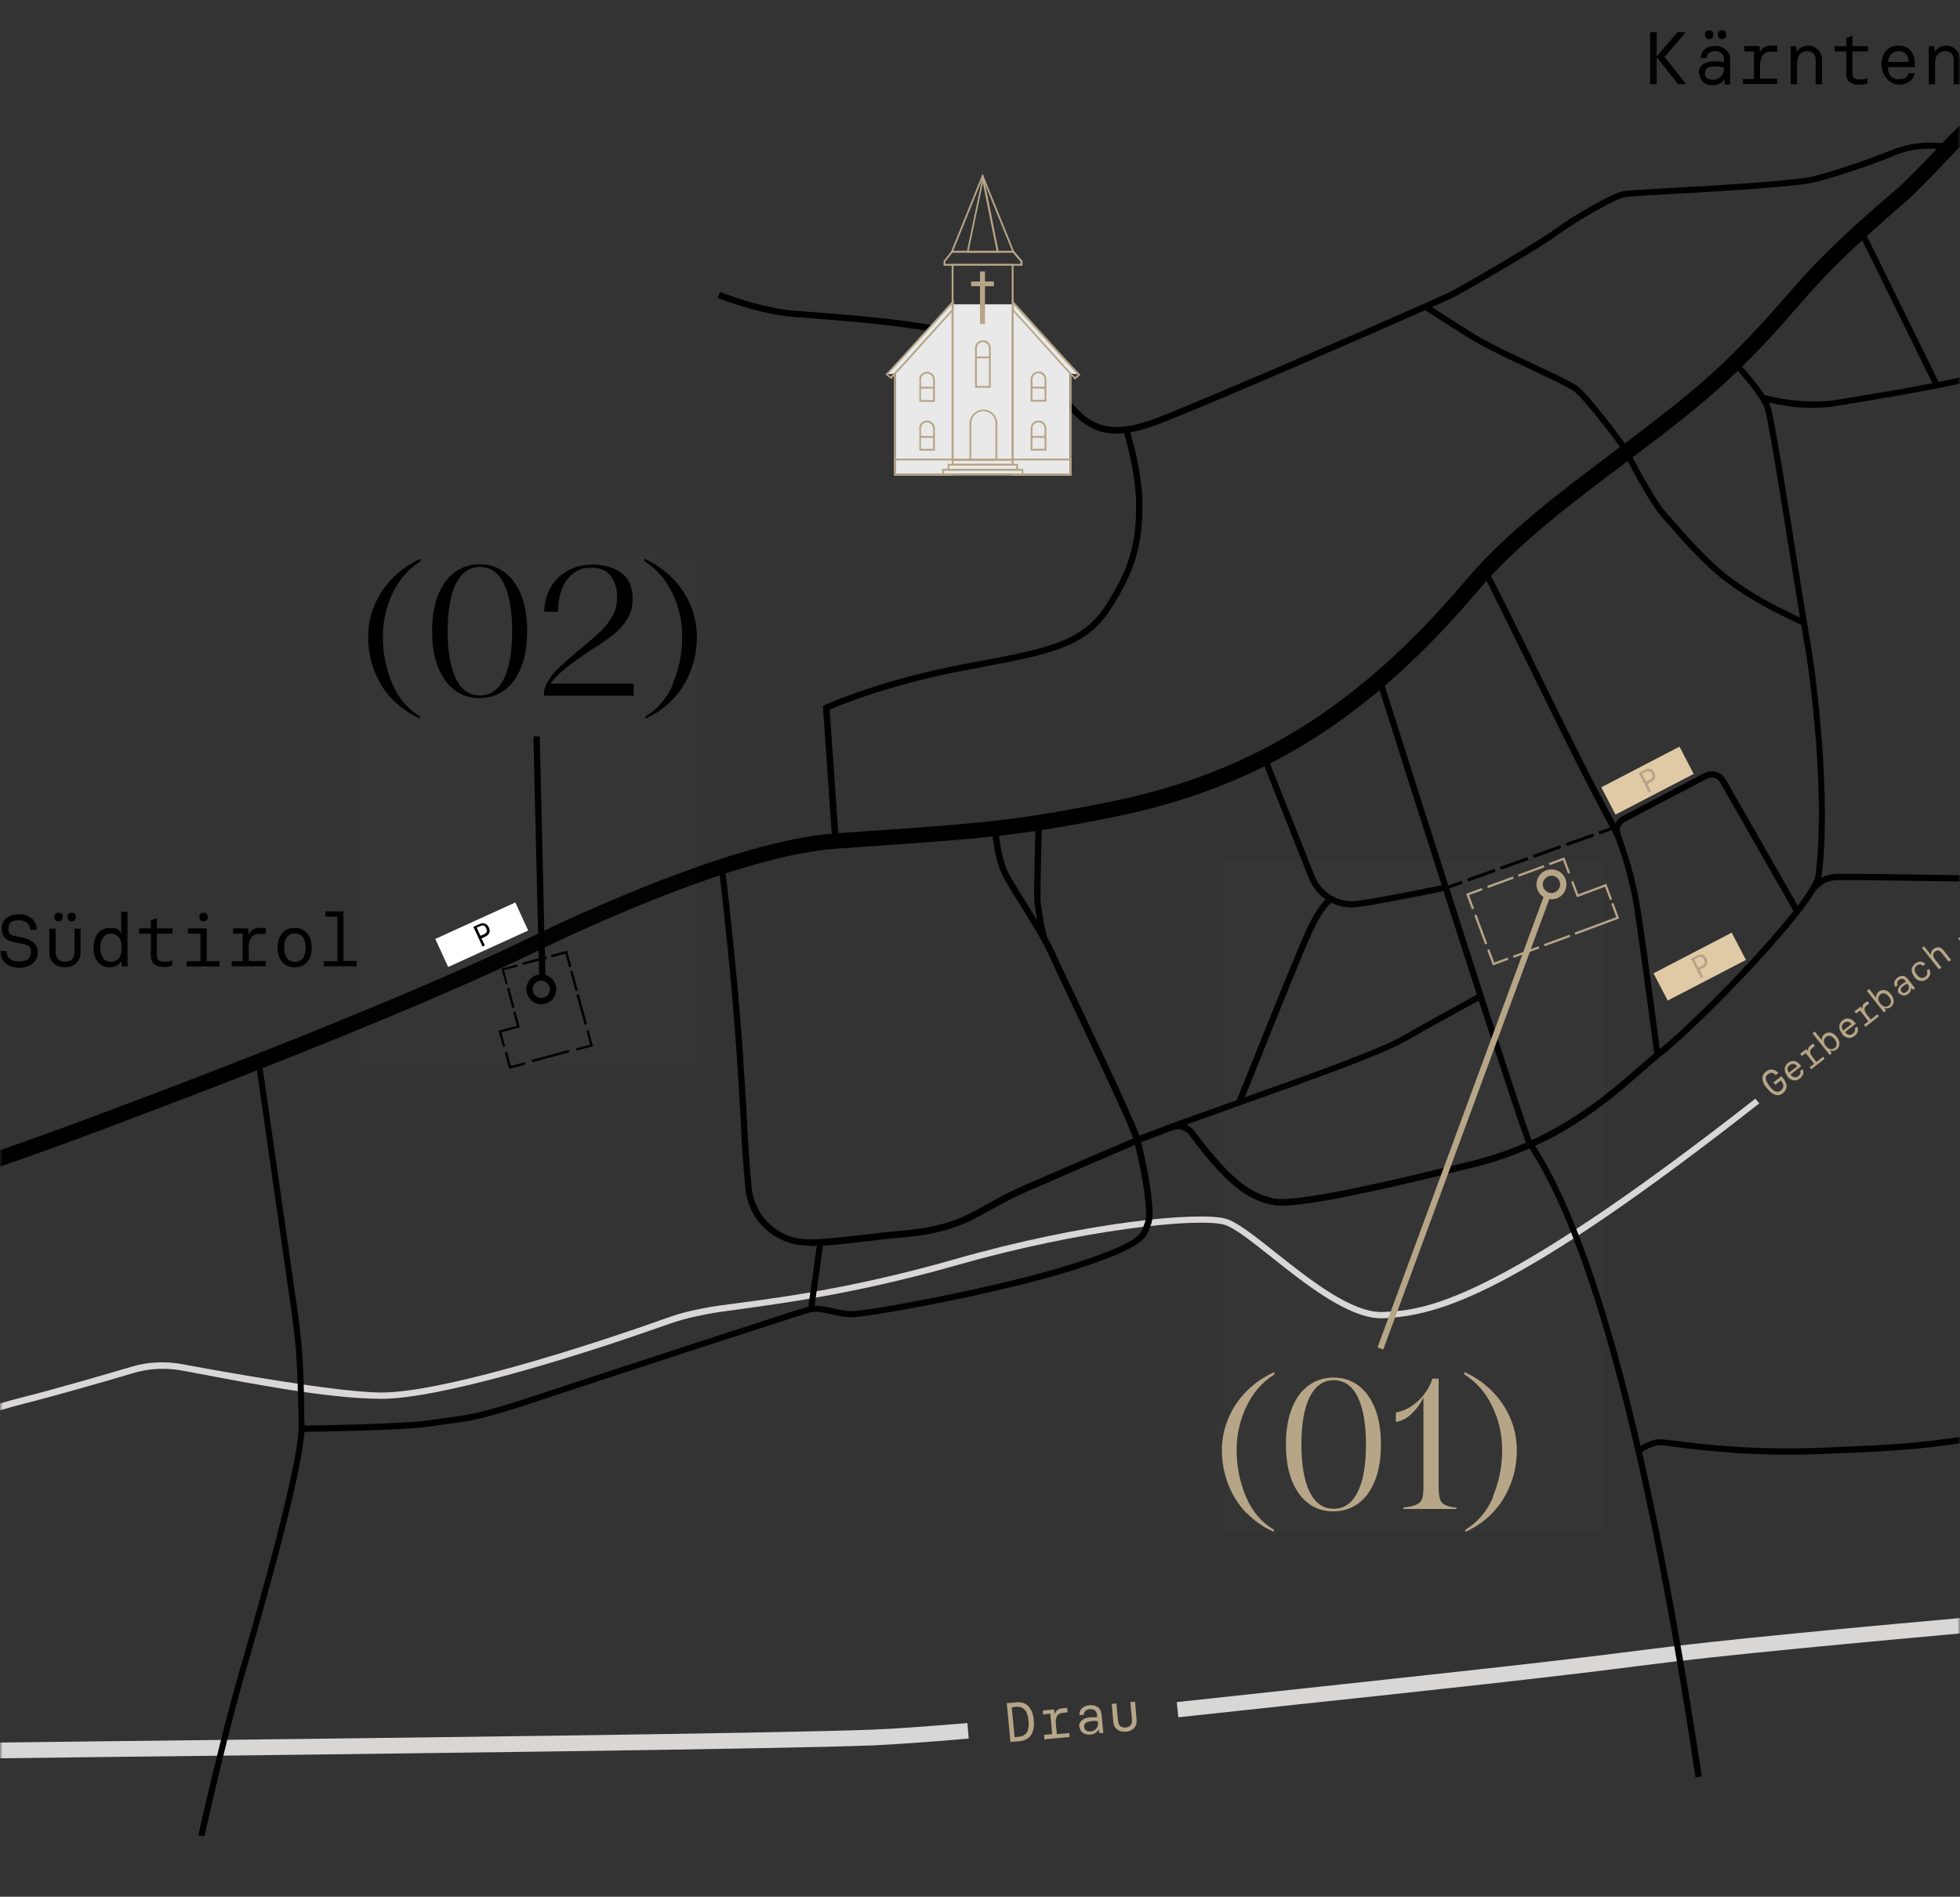 <?xml version="1.0" encoding="UTF-8"?>
<svg id="locationMap" class="location-map" xmlns="http://www.w3.org/2000/svg" width="747" height="723" version="1.1" xmlns:xlink="http://www.w3.org/1999/xlink" viewBox="0 0 747 723">
  <rect x="0" y="0" width="747" height="723" fill="#333333" stroke="none"/>
  <defs>
    <mask id="mask" x="-236.5" y="-81.2" width="1193.2" height="803.6" maskUnits="userSpaceOnUse">
      <g id="mask-2" data-name="mask">
        <g id="mask0_379_3432" data-name="mask0 379 3432">
          <path d="M747,0H0v722.4h747V0Z" fill="#fff" stroke-width="0"/>
        </g>
      </g>
    </mask>
  </defs>
  <g mask="url(#mask)">
    <g>
      <path d="M-235.3,604.3l-.5-2.3c14.8-3.4,28.4-6.8,44.1-10.9,6.4-1.7,13.3-3.4,20.9-5.3,34.1-8.6,88.1-25.3,127.5-37.6,24.5-7.6,43.8-13.6,51.2-15.4,13.1-3.3,32-8.8,42.1-11.8,6.3-1.9,13-2.2,19.5-1,17.6,3.3,60.1,10.8,75.8,10.8,22.4,0,73.1-16.3,88.1-21.3s12.6-4.3,16.4-5.6c8.1-2.9,10.8-3.8,19.3-5.4,2.9-.6,7-1.1,12.2-1.8,9.3-1.2,21.9-2.9,37.5-5.9,15-2.9,30-6.5,44.7-10.7,50.2-14.4,93.1-18.3,103.5-15.6,4.2,1.1,10.8,6.3,19,12.8,13.1,10.4,29.3,23.3,41.1,22.8,15.2-.7,40.6-2,141.9-81.3l1.5,1.8c-94,73.7-122.3,80.8-143.2,81.9-12.5.6-29.3-12.6-42.7-23.3-7.7-6.1-14.4-11.4-18.1-12.4-10.4-2.7-54.4,1.9-102.3,15.6-14.8,4.2-29.9,7.8-44.9,10.7-15.7,3-28.4,4.7-37.7,6-5.1.7-9.2,1.2-12,1.8-8.3,1.6-10.8,2.4-19,5.3-3.8,1.3-8.9,3.1-16.4,5.6-15.1,5-66.1,21.4-88.8,21.4s-58.5-7.6-76.2-10.8c-6.1-1.1-12.4-.8-18.4,1-10.1,3-29.1,8.5-42.2,11.8-7.3,1.8-26.6,7.8-51.1,15.4-39.4,12.2-93.5,29-127.6,37.6-7.6,1.9-14.5,3.7-20.9,5.3-15.7,4-29.3,7.5-44.1,10.9h-.2Z" fill="#d9d6d6" stroke-width="0"/>
      <path d="M449.1,654.7l-.6-5.9c14.7-1.6,30-3.2,45.5-4.9,48.1-5.2,97.9-10.5,130.1-14.7,32.3-4.2,83.2-8.9,137-13.7,78.1-7.1,158.9-14.4,182.6-20.8l1.5,5.7c-24.2,6.5-105.2,13.8-183.6,20.9-53.8,4.9-104.6,9.5-136.8,13.7-32.3,4.2-82.1,9.6-130.3,14.7-15.5,1.7-30.8,3.3-45.5,4.9h.1Z" fill="#d9d6d6" stroke-width="0"/>
      <path d="M-234.6,710.8l-1.9-5.6c102-34.9,159.3-40,197.8-40.5,15.4-.2,41.5-.5,72.9-.9,105-1.2,263.7-3.1,298.3-4.5,8.2-.3,20.3-1.2,36.2-2.5l.5,5.9c-15.9,1.4-28.2,2.2-36.4,2.6-34.6,1.4-193.4,3.3-298.5,4.5-31.4.4-57.5.7-72.9.9-72.5,1-142.8,22-196,40.2h0Z" fill="#d9d6d6" stroke-width="0"/>
      <path d="M-234.8,524.1l-1.4-5.7c25.9-6.4,55.8-17,110.1-36,47-16.5,76.4-26.7,97.8-34.1,41.2-14.3,49.8-17.3,91.2-33,58.8-22.4,109.4-43.5,138.8-57.8,17.8-8.7,78.6-37.1,116.4-39.8l8.4-.6c46.5-3.2,60.6-4.2,95.7-11.3,54.7-10.9,95.6-36.3,136.7-84.9,15-17.8,36-33.6,56.4-48.9,15.1-11.4,29.4-22.1,41.3-33.5,11-10.6,17-17.5,22.9-24.2,7-8,13.5-15.6,27.7-28.5,4.9-4.5,10.4-9.3,16.8-14.7,6.5-6.3,10.5-10.5,14-14.2,2.9-3.1,5.4-5.8,8.7-8.8l17.5-21.8c3.4-4,16.2-13,29.6-22.2,1.5-1,2.8-1.9,3.6-2.5,31.5-22,104.2-62.6,145.8-82.8l2.6,5.3c-41.4,20.2-113.8,60.5-145.1,82.3-.8.6-2.1,1.4-3.6,2.5-7.5,5.1-25.1,17.2-28.4,21.1l-17.9,22.2c-3.2,3-5.7,5.7-8.6,8.7-3.6,3.8-7.6,8.1-14.2,14.5h0c-6.3,5.5-11.8,10.3-16.7,14.7-13.9,12.7-20.4,20.1-27.2,28-5.9,6.8-12,13.8-23.2,24.6-12.2,11.7-27.2,23-41.8,34-20.1,15.1-40.8,30.7-55.4,48-42,49.7-83.9,75.7-140.1,86.9-35.5,7.1-49.7,8.1-96.5,11.3l-8.4.6c-36.8,2.6-96.8,30.7-114.3,39.2-29.6,14.4-80.4,35.6-139.3,58-41.4,15.8-50,18.8-91.3,33.1-21.4,7.4-50.8,17.6-97.8,34.1-54.5,19.1-84.5,29.7-110.7,36.2h0Z" fill="#000" stroke-width="0"/>
      <path d="M77.9,700l-2.3-.5c0-.4,8.7-38.5,15.1-60.6l.3-1.1c6.4-22,23.3-80.5,22.8-94.7,0-3.1,0-6-.2-8.8-.2-10.4-.4-19.4-2.4-33.6l-13.8-96.2,2.3-.3,13.8,96.2c2,14.3,2.2,23.3,2.4,33.9,0,2.8,0,5.7.2,8.8.4,14.5-15.9,71.2-22.9,95.4l-.3,1.1c-6.4,22-15,60.1-15,60.5h0Z" fill="#000" stroke-width="0"/>
      <path d="M515.2,345.9c-7,0-13.4-4.1-16.2-10.7l-18.3-46.1,2.2-.9,18.3,46.1c2.7,6.3,9.3,10,16.1,9.1,8.7-1.2,21.4-3.8,29.8-5.5l3.4-.7.5,2.3-3.4.7c-8.4,1.7-21.2,4.3-29.9,5.5-.8.1-1.6.2-2.4.2h0Z" fill="#000" stroke-width="0"/>
      <path d="M646.2,677.5c-18.8-124.6-40.4-205.8-64.3-241.3-2.3-3.4-51.3-157.9-56.9-175.5l2.3-.7c15,47.4,54.5,171.2,56.6,174.9,24,35.8,45.8,117.3,64.7,242.2l-2.3.4h0Z" fill="#000" stroke-width="0"/>
      <path d="M308.6,474.8h-1c-12.2-.2-22.3-9.5-23.5-21.7-.9-9.1-1.4-17.7-1.9-27.6-1.1-19.4-2.5-46-8.3-95.6l2.3-.3c5.8,49.7,7.3,76.3,8.4,95.7.5,9.9,1,18.4,1.9,27.5,1.1,11,10.2,19.4,21.2,19.6,5.9.1,14.1-.9,22-1.8,4.4-.5,9-1.1,13.1-1.4,17.7-1.5,24.3-5.1,33.4-10.2,3.9-2.2,8.4-4.7,14.4-7.3,7.5-3.3,43.5-18.7,43.9-18.9l11.7-4.4c3.2-1.2,6.9-.1,8.9,2.6,15.7,21.1,23.1,24.1,30.4,25.8,8.3,1.8,44.5-6.6,75.2-14.2,31.2-7.7,49.9-23.9,63.5-35.7,2.9-2.5,5.7-5,8.3-7,7.4-5.9,22.1-20.1,34.8-33.9,14.9-16.1,24.1-28.1,24.6-32.2,3.9-29.3-1.8-75.9-4.4-89.5-.7-3.9-2.4-14.6-4.4-27-3.9-24.4-9.2-57.8-10.6-61.7-2-5.7-12.5-16.8-12.6-16.9l1.7-1.6c.4.5,10.9,11.5,13.1,17.7,1.5,4.1,6.6,36.3,10.7,62.2,2,12.4,3.7,23.1,4.4,27,2.5,13.7,8.3,60.7,4.4,90.3-1.4,10.6-45.9,56.2-60.3,67.6-2.6,2-5.3,4.4-8.2,7-13.8,12-32.7,28.4-64.5,36.2-46.5,11.5-69.3,15.7-76.2,14.2-7.8-1.7-15.6-4.9-31.8-26.7-1.4-1.9-4-2.7-6.2-1.8l-11.6,4.4c-.3.1-36.3,15.6-43.8,18.9-5.9,2.6-10.3,5-14.2,7.2-9,5-16.2,9-34.4,10.5-4.1.3-8.6.9-13,1.4-7.6.9-15.4,1.8-21.4,1.8h0v-.2Z" fill="#000" stroke-width="0"/>
      <path d="M747.7,359.6l-1.4-1.9c72.9-56.3,151.5-110.3,152.3-110.8l1.3,1.9c-.8.5-79.3,54.4-152.2,110.7h0Z" fill="#d9d6d6" stroke-width="0"/>
      <path d="M115.5,545.8v-2.4c.4,0,38.7-.4,49.5-2.2,2.5-.4,4.5-.7,6.4-.9,6.5-.9,12.2-1.6,31.2-7.9,25.3-8.4,101.6-33.3,105.6-34.4,2.7-.7,5.9,0,9.3.7,2.3.5,4.7,1,6.9,1.1,5.3.2,56.1-9,84.3-18,25-8,26.1-11.2,27.2-14.6.2-.5.3-.9.5-1.4,1.6-3.8-1.9-22.5-4.3-31.2-1.4-5-15.2-34.1-24.3-53.3-3.9-8.3-7-14.8-8-17.2-2.2-4.9-7-12.8-11.3-19.6-2.6-4.2-4.8-7.7-6.1-10.2-3.6-6.7-4.4-18.2-4.4-18.7l2.4-.2c0,.1.8,11.5,4.1,17.7,1.3,2.4,3.6,6.1,6.1,10.1,4.3,7,9.2,14.8,11.5,19.9,1,2.4,4.1,8.9,8,17.1,9.7,20.5,23,48.5,24.4,53.7,1.5,5.2,6.4,27.4,4.2,32.7-.2.4-.3.9-.5,1.3-1.4,4.2-2.7,7.8-28.7,16.1-29.1,9.3-79.6,18.3-85.1,18.1-2.4,0-4.9-.6-7.3-1.1-3.1-.7-6.1-1.3-8.2-.8-4,1.1-80.2,25.9-105.5,34.4-19.2,6.4-25,7.2-31.6,8-1.9.3-3.9.5-6.3.9-11,1.9-48.3,2.2-49.9,2.3h0Z" fill="#000" stroke-width="0"/>
      <path d="M311.5,473.3l-3.5,25.4,2.3.3,3.5-25.4-2.3-.3Z" fill="#000" stroke-width="0"/>
      <path d="M446.9,430.6l-.8-2.2s17.2-6.2,31.8-11.4l3.4-1.2c15.5-5.5,44.4-15.8,52.9-20.7,9.2-5.3,29.4-16.4,29.6-16.5l1.1,2.1c-.2.1-20.4,11.1-29.6,16.4-8.7,5-37.7,15.3-53.3,20.9l-3.4,1.2c-14.6,5.2-31.8,11.4-31.8,11.4h0Z" fill="#000" stroke-width="0"/>
      <path d="M397.3,359.2c-1.2-2.4-2.8-12.9-3.1-15.2-.3-2.6.5-30.4.5-31.5h2.4c-.2,8-.7,29.2-.5,31.3.3,3,1.9,12.6,2.8,14.3l-2.1,1.1h0Z" fill="#000" stroke-width="0"/>
      <path d="M686.6,238.3c-1.7-.9-3.4-1.7-5.1-2.5-7.3-3.6-14.1-6.9-24.1-14.3-7.6-5.7-16.8-16.1-22.3-22.4-.9-1-1.7-2-2.3-2.7-4.4-4.9-13.5-22.6-13.9-23.4l2.1-1.1c0,.2,9.4,18.2,13.5,22.9.6.7,1.4,1.6,2.4,2.7,5,5.8,14.5,16.5,21.9,22.1,9.8,7.3,16.5,10.6,23.7,14.1,1.7.8,3.3,1.6,5.1,2.5l-1.1,2.1h0Z" fill="#000" stroke-width="0"/>
      <path d="M473.6,420.1l-2.2-.9c.2-.5,19.9-49.8,25.5-62.6,5.7-13,9.6-14.8,10-15l.8,2.2-.4-1.1.5,1.1s-3.5,1.8-8.7,13.8c-5.6,12.8-25.2,62-25.4,62.5h0Z" fill="#000" stroke-width="0"/>
      <path d="M630.4,401.3c0-.4-4.9-37.4-7.5-54.7-1.8-12-5.5-22.6-7.5-27.9-1.1-2.9.2-6.1,2.9-7.6l31.2-16.4c2.9-1.5,6.5-.5,8.2,2.4l28.2,49.4-2.1,1.2-28.2-49.4c-1-1.8-3.2-2.4-5-1.5l-31.2,16.4c-1.7.9-2.5,2.9-1.8,4.7,2,5.4,5.7,16.2,7.6,28.4,2.7,17.3,7.5,54.4,7.5,54.8l-2.3.3h0Z" fill="#000" stroke-width="0"/>
      <path d="M615.5,318.9c-11.6-21.4-22.1-43-32.3-63.8-6.4-13.1-12.5-25.5-18.5-37.4l2.1-1.1c6.1,11.9,12.2,24.3,18.6,37.4,10.2,20.8,20.7,42.4,32.3,63.7l-2.1,1.1h0Z" fill="#000" stroke-width="0"/>
      <path d="M317.2,320.6l-3.6-51.6.7-.3c.2,0,18.6-8.6,48.8-14.7,4.2-.9,8.2-1.6,12-2.3,23.1-4.4,37.1-7.1,45.8-20.2,10.2-15.4,12.1-25.6,12.1-38.9s-4.9-28.3-4.9-28.5l2.2-.7c.2.6,5.1,15.7,5.1,29.2s-2,24.3-12.5,40.2c-9.2,14-23.6,16.7-47.3,21.2-3.7.7-7.7,1.5-11.9,2.3-26.5,5.4-43.8,12.6-47.5,14.2l3.5,50-2.4.2h-.1Z" fill="#000" stroke-width="0"/>
      <path d="M425.5,165.3c-6,0-9.9-2.1-13.3-4.6-3-2.3-10-10.2-16.2-17.2-3.4-3.8-6.3-7.2-7.8-8.7-2.9-2.9-8.5-3.9-18.5-5.7-3.3-.6-7-1.2-11.3-2.1-15.4-3-35.2-4.6-49.6-5.7-2-.2-3.9-.3-5.7-.4-14.3-1.2-29-7.1-29.6-7.4l.9-2.2c.1,0,15,6.1,28.9,7.2,1.8,0,3.7.3,5.7.4,14.5,1.1,34.3,2.7,49.9,5.7,4.2.8,8,1.5,11.2,2.1,10.5,1.8,16.3,2.9,19.8,6.3,1.6,1.6,4.5,4.9,7.9,8.8,5.8,6.6,13,14.7,15.8,16.9,4.9,3.6,11.3,6.3,25.1,1.4,15.9-5.7,109.4-46.4,114.5-49.1,6.2-3.3,32.3-18.5,39.5-23.7,7.1-5.3,21.7-13.6,25.9-14.4,1.5-.3,7.9-.7,19.2-1.3,16.3-.9,38.6-2.2,50.1-3.8,6.9-.9,25.4-7.5,31.5-10,6.9-2.8,12.9-4.2,23.4-3l-.3,2.3c-10.1-1.1-15.6,0-22.2,2.9-6.1,2.5-25,9.2-32.1,10.1-11.6,1.6-34,2.9-50.3,3.8-9.4.5-17.5,1-18.8,1.3-3.6.7-17.5,8.6-24.9,14-7.6,5.6-34.5,21.1-39.8,23.9-5.2,2.8-98.9,43.6-114.8,49.3-5.7,2-10.3,2.9-14,2.9h-.1Z" fill="#000" stroke-width="0"/>
      <path d="M618.3,171.6c0-.2-14.1-19.2-18.5-22.5-2.1-1.5-8.6-4.6-15.4-7.8-8.3-3.9-17.8-8.3-23.8-12-11-6.8-17.9-11.4-18-11.4l1.3-2s6.9,4.5,17.9,11.4c5.9,3.7,15.3,8,23.6,11.9,7.3,3.4,13.6,6.4,15.8,8,4.7,3.5,18.4,22.2,19,23l-1.9,1.4h0Z" fill="#000" stroke-width="0"/>
      <path d="M642.6,31.8v.3h-3l-8.2-10.3v10.3h-2.5V12.3h2.5v9.2l7.9-9.2h2.9v.3l-7.8,9.1,8.1,10.2h0Z" fill="#000" stroke-width="0"/>
      <path d="M647.4,27.9c0-2.4,1.7-4.5,6-4.5s2.7.3,3.6.5v-1.4c0-1.6-1-3-3.3-3s-3.2,1.2-3.2,2.6h-2.3c0-2.8,2.3-4.6,5.5-4.6s5.7,2.2,5.7,5v9.7h-2l-.2-2h0c-.9,1.5-2.5,2.3-4.5,2.3-3.1,0-5-2-5-4.5h-.2ZM649.8,13.2c0-1,.5-1.6,1.6-1.6s1.6.6,1.6,1.6-.6,1.7-1.6,1.7-1.6-.6-1.6-1.7ZM657,26.5v-.7c-1.2-.4-2.3-.5-3.6-.5-2.3,0-3.6.9-3.6,2.6s1,2.5,3.1,2.5,4.1-1.8,4.1-3.9h0ZM654.7,13.2c0-1,.5-1.6,1.6-1.6s1.6.6,1.6,1.6-.6,1.7-1.6,1.7-1.6-.6-1.6-1.7Z" fill="#000" stroke-width="0"/>
      <path d="M664.3,30.1h4.2v-10.5h-3.7v-2h5.8l.2,2.4h0c.6-1.6,2-2.6,3.8-2.6h2.7v2.3h-2.5c-2.7,0-4,1.9-4,5.3v5h6.5v2h-13v-2h0Z" fill="#000" stroke-width="0"/>
      <path d="M682.5,17.6h2.1l.2,2.3h0c.8-1.5,2.2-2.5,4.5-2.5s5.1,2,5.1,5.3v9.4h-2.4v-9c0-2.3-1-3.6-3.3-3.6s-3.8,1.7-3.8,4.6v8h-2.4v-14.5h0Z" fill="#000" stroke-width="0"/>
      <path d="M703.7,28.1v-8.5h-4.5v-2h4.5v-3.1l2-.8h.3v3.9h5.9v2h-5.9v8.5c0,1.4.8,2.2,2.9,2.2s1.8-.2,2.6-.5h.2v2c-.9.3-2,.5-3.2.5-3.4,0-4.9-1.8-4.9-4.2h.1Z" fill="#000" stroke-width="0"/>
      <path d="M717,24.9c0-4.2,2.1-7.5,6.5-7.5s6.3,3,6.3,7v1.2h-10.3c0,2.7,1.4,4.6,4.1,4.6s3.3-.8,3.7-2.3h2.4c-.4,2.7-3,4.4-6,4.4s-6.6-3.2-6.6-7.5h-.1ZM727.4,23.6c0-2.3-1.2-4.1-3.8-4.1s-3.9,1.8-4,4.1h7.8Z" fill="#000" stroke-width="0"/>
      <path d="M735.1,17.6h2.1l.2,2.3h0c.8-1.5,2.2-2.5,4.5-2.5s5.1,2,5.1,5.3v9.4h-2.4v-9c0-2.3-1-3.6-3.3-3.6s-3.8,1.7-3.8,4.6v8h-2.4v-14.5h0Z" fill="#000" stroke-width="0"/>
      <path d="M0,362.5h2.5c0,2.5,1.7,4,4.7,4s4.6-1.1,4.6-3.5-1.1-2.8-3.3-3.2l-2.9-.6c-3.4-.7-5-2.3-5-5.3s2.3-5.4,6.6-5.4,6.7,2.4,6.8,5.9h-2.5c-.1-2.1-1.4-3.6-4.3-3.6s-4,1.1-4,3.2,1,2.5,3.1,2.9l2.7.6c3.7.8,5.4,2.7,5.4,5.7s-2.7,5.7-7.1,5.7-7.2-2.7-7.3-6.5h0Z" fill="#000" stroke-width="0"/>
      <path d="M30.7,354v9.2c0,3.3-2.5,5.5-6,5.5s-5.9-2.2-5.9-5.5v-9.2h2.4v8.8c0,2.3,1.1,3.8,3.6,3.8s3.6-1.5,3.6-3.8v-8.8h2.4-.1ZM20.7,349.5c0-1,.5-1.6,1.6-1.6s1.6.6,1.6,1.6-.6,1.7-1.6,1.7-1.6-.6-1.6-1.7ZM25.7,349.5c0-1,.5-1.6,1.6-1.6s1.6.6,1.6,1.6-.6,1.7-1.6,1.7-1.6-.6-1.6-1.7Z" fill="#000" stroke-width="0"/>
      <path d="M35.7,361.2c0-4.3,2.1-7.5,6.1-7.5s3.6,1,4.4,2.3h0v-8.5h2.4v20.9h-2.1l-.3-2h0c-.8,1.3-2.2,2.3-4.4,2.3-3.8,0-6.2-2.8-6.1-7.5h0ZM46.4,361.2c0-2.9-1.3-5.3-4.1-5.3s-4.1,2.5-4.1,5.3,1.1,5.4,4.1,5.4,4.1-2.5,4.1-5.4Z" fill="#000" stroke-width="0"/>
      <path d="M57.5,364.4v-8.5h-4.5v-2h4.5v-3.1l2-.8h.3v3.9h5.9v2h-5.9v8.5c0,1.4.8,2.2,3,2.2s1.8-.2,2.6-.5h.2v2c-.9.3-2,.5-3.2.5-3.4,0-4.9-1.8-4.9-4.2h0Z" fill="#000" stroke-width="0"/>
      <path d="M71.1,366.4h5.3v-10.5h-4.8v-2h7.2v12.5h4.8v2h-12.5v-2ZM76,349.5c0-1,.5-1.6,1.6-1.6s1.6.6,1.6,1.6-.6,1.7-1.6,1.7-1.6-.6-1.6-1.7Z" fill="#000" stroke-width="0"/>
      <path d="M88.3,366.4h4.2v-10.5h-3.7v-2h5.8l.2,2.4h0c.6-1.6,2-2.6,3.8-2.6h2.7v2.3h-2.5c-2.7,0-4,1.9-4,5.3v5h6.5v2h-13v-2h0Z" fill="#000" stroke-width="0"/>
      <path d="M105.8,361.2c0-4.2,2.1-7.5,6.5-7.5s6.5,3.3,6.5,7.5-2,7.5-6.5,7.5-6.5-3.3-6.5-7.5ZM116.5,361.2c0-3.1-1.2-5.4-4.1-5.4s-4.1,2.3-4.1,5.4,1.2,5.4,4.1,5.4,4.1-2.2,4.1-5.4Z" fill="#000" stroke-width="0"/>
      <path d="M123.6,366.4h5v-17h-4.6v-2h6.9v18.9h5v2h-12.5v-2h.2Z" fill="#000" stroke-width="0"/>
      <g id="_02baeckerei" data-name=" 02baeckerei" data-index="2" class="location">
        <rect x="137" y="211" width="129" height="197" stroke-width="0" fill="#ffffff" fill-opacity="0.01" />
        <path d="M149.6,266.7c-3-3.1-5.3-6.8-6.9-10.9-1.6-4.1-2.4-8.5-2.4-13s.9-8.6,2.6-12.5c1.7-3.9,4.1-7.4,7.1-10.3,3-3,6.5-5.3,10.3-7v.9c-4.6,2.9-8.1,6.9-10.6,12.1-2.5,5.2-3.8,10.8-3.8,16.8s1.2,12.2,3.6,17.8c2.4,5.6,5.9,9.7,10.6,12.5v.8c-3.9-1.7-7.4-4.1-10.4-7.2h-.1Z" fill="#000" stroke-width="0"/>
        <path d="M173.2,263c-2.7-2-4.8-5-6.3-8.8-1.5-3.9-2.2-8.4-2.2-13.6s.7-9.8,2.2-13.6c1.5-3.9,3.6-6.8,6.3-8.8s5.9-3.1,9.6-3.1,6.9,1,9.6,3.1c2.7,2,4.8,5,6.3,8.8s2.2,8.4,2.2,13.6-.7,9.8-2.2,13.6-3.6,6.8-6.3,8.8-5.9,3.1-9.6,3.1-6.9-1-9.6-3.1h0ZM173.8,258.8c2.1,4.2,5.1,6.3,9.1,6.3s7-2.1,9.1-6.3c2.1-4.2,3.2-10.3,3.2-18.2s-1.1-14-3.2-18.2c-2.1-4.2-5.2-6.3-9.1-6.3s-6.9,2.1-9.1,6.3c-2.1,4.2-3.2,10.3-3.2,18.2s1.1,14,3.2,18.2Z" fill="#000" stroke-width="0"/>
        <path d="M210.1,257.7c1.9-2.4,5.4-5.6,10.3-9.7l1.1-.9c3.3-2.7,5.9-5,7.7-6.7,1.8-1.8,3.2-3.7,4.4-5.9,1.1-2.1,1.6-4.6,1.6-7.2s-.9-6-2.6-8c-1.7-2-4.1-2.9-7.2-2.9s-4.9.7-6.8,2.1c-1.9,1.4-3.4,3.3-4.4,5.9-1,2.6-1.5,5.5-1.5,8.8h-5.3c.1-3.6,1-6.8,2.6-9.5s3.8-4.8,6.6-6.3,6-2.2,9.6-2.2,8.1,1.1,10.8,3.3,4.1,5.3,4.1,9.4-.7,5.8-2.1,8.1c-1.4,2.3-3.1,4.2-5.1,5.8s-4.8,3.5-8.5,5.9c-4.4,2.9-7.9,5.4-10.3,7.4-2.4,2-4.2,3.8-5.2,5.5h31.6v4.6h-34.2v-.7c0-2.1,1-4.3,2.9-6.7h-.1Z" fill="#000" stroke-width="0"/>
        <path d="M256.4,260.6c2.4-5.6,3.6-11.5,3.6-17.8s-1.3-11.6-3.8-16.8-6.1-9.3-10.6-12.1v-.9c3.9,1.7,7.3,4.1,10.3,7,3,2.9,5.4,6.4,7.1,10.3,1.7,3.9,2.6,8.1,2.6,12.5s-.8,8.9-2.4,13c-1.6,4.1-3.9,7.8-6.9,10.9s-6.4,5.5-10.3,7.2v-.8c4.6-2.8,8.2-6.9,10.6-12.5h-.2Z" fill="#000" stroke-width="0"/>
        <path d="M220.6,379l-.9.2,3.1,11.4.9-.2-3.1-11.4Z" fill="#000" stroke-width="0"/>
        <path d="M218.2,370l-.9.2,2,7.5.9-.2-2-7.5Z" fill="#000" stroke-width="0"/>
        <path d="M216.9,368.8l-1.4-5.3-5.3,1.4-.2-.9,6.1-1.6,1.7,6.1-.8.2h-.1Z" fill="#000" stroke-width="0"/>
        <path d="M208.2,364.5l-9.1,2.4.2.9,9.1-2.4-.2-.9Z" fill="#000" stroke-width="0"/>
        <path d="M192.8,375.3l-1.7-6.1,6.1-1.6.2.8-5.3,1.4,1.4,5.3-.9.2h.2Z" fill="#000" stroke-width="0"/>
        <path d="M194.1,376.5l-.9.2,2,7.5.9-.2-2-7.5Z" fill="#000" stroke-width="0"/>
        <path d="M191.7,399l-1.7-6.1,7-1.9-1.4-5.3.8-.2,1.7,6.1-7,1.9,1.4,5.3-.9.2h0Z" fill="#000" stroke-width="0"/>
        <path d="M194,407.3l-1.6-6.1.9-.2,1.4,5.3,5.3-1.4.2.9-6.1,1.6h0Z" fill="#000" stroke-width="0"/>
        <path d="M216.8,400.2l-14.1,3.8.2.9,14.1-3.8-.2-.9Z" fill="#000" stroke-width="0"/>
        <path d="M219.8,400.4l-.2-.8,5.3-1.4-1.4-5.3.8-.2,1.7,6.1-6.1,1.6h-.1Z" fill="#000" stroke-width="0"/>
        <path d="M206.3,382.8c-3.1,0-5.7-2.5-5.7-5.7s2.5-5.7,5.7-5.7,5.7,2.5,5.7,5.7-2.5,5.7-5.7,5.7ZM206.3,373.8c-1.8,0-3.3,1.5-3.3,3.3s1.5,3.3,3.3,3.3,3.3-1.5,3.3-3.3-1.5-3.3-3.3-3.3Z" fill="#000" stroke-width="0"/>
        <path d="M205.7,280.7h-2.4l2.2,92.8h2.4l-2.2-92.8Z" fill="#000" stroke-width="0"/>
      </g>
      <path d="M196.4,344l-30.5,13.9,4.9,10.7,30.5-13.9-4.9-10.7Z" fill="#fff" stroke-width="0"/>
      <path d="M180.4,353.3l2.4-1.1c1.5-.7,2.8-.1,3.5,1.3s.3,2.8-1.3,3.5l-1.5.7,1.3,2.7-.9.4-3.5-7.5ZM184.5,356.1c1-.5,1.3-1.2.8-2.3-.4-1-1.2-1.3-2.2-.8l-1.4.6,1.4,3.1,1.4-.6h0Z" fill="#000" stroke-width="0"/>
      <path d="M640.1,284.6l-29.8,15.5,5.4,10.4,29.8-15.5-5.4-10.4Z" fill="#e0caa5" stroke-width="0"/>
      <path d="M624.6,294.6l2.4-1.2c1.5-.8,2.8-.3,3.5,1.1s.4,2.8-1.1,3.6l-1.5.8,1.4,2.7-.9.5-3.8-7.3h0v-.2ZM628.8,297.2c1-.5,1.2-1.3.7-2.3-.5-.9-1.3-1.2-2.3-.7l-1.4.7,1.6,3,1.4-.7h0Z" fill="#b6a587" stroke-width="0"/>
      <path d="M557.1,335.7l-5.6,2,.4,1.1,5.6-2-.4-1.1Z" fill="#000" stroke-width="0"/>
      <path d="M559.6,336l-.4-1.1,10.4-3.7.4,1.1-10.4,3.7ZM572.1,331.5l-.4-1.1,10.4-3.7.4,1.1-10.4,3.7ZM584.6,327l-.4-1.1,10.4-3.7.4,1.1-10.4,3.7ZM597.2,322.5l-.4-1.1,10.4-3.7.4,1.1-10.4,3.7Z" fill="#000" stroke-width="0"/>
      <path d="M614.8,315l-5.6,2,.4,1.1,5.6-2-.4-1.1Z" fill="#000" stroke-width="0"/>
      <path d="M660,355.5l-29.8,15.5,5.4,10.4,29.8-15.5-5.4-10.4Z" fill="#e0caa5" stroke-width="0"/>
      <path d="M644.5,365.4l2.4-1.2c1.5-.8,2.8-.3,3.5,1.1s.4,2.8-1.1,3.6l-1.5.8,1.4,2.7-.9.5-3.8-7.3h0v-.2ZM648.7,368c1-.5,1.2-1.3.7-2.3-.5-.9-1.3-1.2-2.3-.7l-1.4.7,1.6,3,1.4-.7h0Z" fill="#b6a587" stroke-width="0"/>
      <path d="M383.7,649.2l3.6-.3c4.2-.4,6.3,2.4,6.7,6.8.4,4.1-.9,7.5-5.3,8l-3.6.3-1.4-14.8h0ZM388.3,662c3.4-.3,4-3,3.7-6.1s-1.4-5.6-4.8-5.3l-1.6.2,1.1,11.4,1.6-.2h0Z" fill="#b6a587" stroke-width="0"/>
      <path d="M397.9,661.3l3.1-.3-.7-7.8-2.8.3v-1.5c-.1,0,4.2-.4,4.2-.4l.3,1.8h0c.3-1.2,1.3-2.1,2.7-2.2l2-.2.2,1.7-1.9.2c-2.1.2-2.8,1.7-2.6,4.3l.4,3.8,4.8-.4v1.5c.1,0-9.6.9-9.6.9v-1.5h-.1v-.2Z" fill="#b6a587" stroke-width="0"/>
      <path d="M411.3,658.4c-.2-1.8,1-3.5,4.1-3.8,1.1,0,2,0,2.7,0v-1.1c-.2-1.2-1.1-2.2-2.8-2-1.6.2-2.3,1.1-2.2,2.1l-1.7.2c-.2-2.1,1.4-3.6,3.8-3.8,2.8-.3,4.4,1.3,4.6,3.3l.7,7.3h-1.5c0,0-.3-1.4-.3-1.4h0c-.6,1.2-1.7,1.9-3.2,2-2.3.2-3.9-1.1-4.1-3h-.1ZM418.4,656.7v-.6c-1-.2-1.8-.2-2.7,0-1.8.2-2.6.9-2.5,2.2.1,1.1.9,1.8,2.5,1.7,1.8-.2,2.9-1.6,2.8-3.2h0Z" fill="#b6a587" stroke-width="0"/>
      <path d="M432.6,648.7l.6,6.9c.2,2.5-1.5,4.3-4.1,4.5s-4.6-1.2-4.8-3.7l-.6-6.9,1.8-.2.6,6.6c.2,1.7,1,2.7,2.9,2.6,1.9-.2,2.6-1.4,2.4-3.1l-.6-6.6,1.8-.2h0Z" fill="#b6a587" stroke-width="0"/>
      <path d="M673.3,414.7c-1.9-2.4-2.3-4.6-.3-6.2,1.8-1.4,3.4-.9,4.8.5l-1,.8c-.9-.9-1.8-1.3-3-.3-1.6,1.2-.6,2.9.6,4.5,1.2,1.6,2.7,2.9,4.3,1.7,1.5-1.2,1.1-2.6,0-3.9l-2.1,1.7-.7-.9,3.1-2.4.5.7c1.7,2.1,2,4.1,0,5.8-2,1.6-4.1.6-6-1.8h0l-.2-.2Z" fill="#b6a587" stroke-width="0"/>
      <path d="M681.2,410.1c-1.3-1.6-1.5-3.6.3-5,1.6-1.2,3.4-.7,4.6.8l.4.5-4.1,3.2c.9,1.1,2,1.4,3,.6.7-.6,1-1.3.7-2l.9-.7c.7,1.2.2,2.7-1,3.6-1.7,1.3-3.6.8-4.9-.9h0ZM684.9,406.4c-.7-.9-1.7-1.2-2.8-.4-1.1.8-1,1.9-.3,2.9l3.1-2.4h0Z" fill="#b6a587" stroke-width="0"/>
      <path d="M689.7,406.8l1.7-1.3-3.2-4.1-1.5,1.1-.6-.8,2.3-1.8.8.9h0c-.3-.8,0-1.7.7-2.2l1.1-.8.7.9-1,.8c-1.1.8-1,2,0,3.3l1.6,2,2.5-2,.6.8-5.1,4-.6-.8h0Z" fill="#b6a587" stroke-width="0"/>
      <path d="M697.6,400.6h0l.5.9-.8.6-6.5-8.2.9-.7,2.6,3.3h0c0-.8.2-1.6,1-2.3,1.6-1.2,3.4-.6,4.7,1,1.4,1.8,1.4,3.7,0,4.8-.8.7-1.7.7-2.4.4h0v.2ZM699.2,396.1c-.9-1.1-2.1-1.8-3.3-.8-1.1.9-.9,2.3,0,3.4s2.1,1.7,3.3.8c1.2-.9.9-2.2,0-3.4h0Z" fill="#b6a587" stroke-width="0"/>
      <path d="M702,393.9c-1.3-1.6-1.5-3.6.3-5,1.6-1.2,3.4-.7,4.6.8l.4.5-4.1,3.2c.8,1.1,2,1.4,3,.6.7-.6,1-1.3.7-2l.9-.7c.7,1.2.2,2.7-1,3.6-1.7,1.3-3.6.8-4.9-.9h0ZM705.6,390.3c-.7-.9-1.7-1.2-2.8-.4-1.1.8-1,1.9-.3,2.9l3.1-2.4h0Z" fill="#b6a587" stroke-width="0"/>
      <path d="M710.4,390.6l1.7-1.3-3.2-4.1-1.5,1.1-.6-.8,2.3-1.8.8.9h0c-.3-.8,0-1.7.7-2.2l1.1-.8.7.9-1,.8c-1.1.8-1,2,0,3.3l1.6,2,2.5-2,.6.8-5.1,4-.6-.8h0Z" fill="#b6a587" stroke-width="0"/>
      <path d="M718.3,384.4h0l.5.9-.8.6-6.5-8.2.9-.7,2.6,3.3h0c0-.8.2-1.6,1-2.3,1.6-1.2,3.4-.6,4.7,1,1.4,1.8,1.4,3.7,0,4.8-.8.7-1.7.7-2.4.4h0v.2ZM719.9,379.9c-.9-1.1-2.1-1.8-3.3-.8-1.1.9-.9,2.3,0,3.4s2.1,1.7,3.3.8c1.2-.9.9-2.2,0-3.4h0Z" fill="#b6a587" stroke-width="0"/>
      <path d="M723.8,378.8c-.8-1-.7-2.3,1-3.6.6-.5,1.1-.7,1.6-.9l-.4-.6c-.5-.6-1.3-.9-2.2-.2-.8.6-.9,1.4-.5,2l-.9.7c-.9-1.1-.5-2.5.7-3.5,1.5-1.1,2.9-.9,3.8.2l3,3.8-.8.6-.7-.8h0c0,.9-.3,1.7-1.1,2.3-1.2,1-2.6.8-3.4-.2h0v.2ZM727.1,375.3l-.2-.3c-.6.2-1.1.5-1.6.9-.9.7-1.1,1.4-.6,2.1.4.6,1.2.7,2,0,1-.8,1.1-2,.4-2.8h0Z" fill="#b6a587" stroke-width="0"/>
      <path d="M729.6,372.3c-1.4-1.8-1.4-3.6.3-5,1.5-1.2,3-.9,3.9.2l-.9.7c-.6-.7-1.5-.8-2.4-.1-1.2.9-.9,2.2,0,3.4.9,1.2,2.1,1.8,3.3.8.8-.7,1-1.5.5-2.3l.9-.7c.8,1.3.7,2.7-.8,3.9-1.7,1.3-3.5.9-4.9-.9h.1Z" fill="#b6a587" stroke-width="0"/>
      <path d="M732.4,361.4l.9-.7,2.7,3.4h0c-.2-.8,0-1.7,1-2.4,1.3-1,2.6-.8,3.7.5l2.9,3.7-.9.7-2.8-3.5c-.7-.9-1.5-1.1-2.4-.4s-1,1.9,0,3l2.4,3.1-.9.7-6.5-8.2h-.1Z" fill="#b6a587" stroke-width="0"/>
      <path d="M829.2,353.8c-8.6,0-16-1.3-21.5-2.4-7.9-1.6-11-2.3-16.4-3.5-2.9-.7-5.7-1.5-8.5-2.6l-20.6-7.9c-2.2-.9-4.6-1.3-6.9-1.3h-1.6c-10.9-.1-48.1-.8-53.8-.6-4.9.1-7.4,3.5-7.5,3.6l-1.9-1.4c0-.2,3.2-4.4,9.3-4.6,5.7-.2,43.1.5,53.9.6h1.6c2.7,0,5.3.5,7.8,1.5l20.6,7.9c2.7,1,5.4,1.9,8.2,2.5,5.4,1.3,8.4,1.9,16.3,3.5,5.4,1.1,12.6,2.4,21,2.4h.4c2.2,0,3.9-.1,5.1-.3,8.4-1.5,50.3-15.3,65-21.4,3.1-1.3,21.4-9.7,56-25.7l1,2.1c-34.6,16-53,24.5-56.1,25.7-14.7,6.1-57,20-65.5,21.5-1.3.2-3.2.4-5.5.4h-.4,0Z" fill="#000" stroke-width="0"/>
      <path d="M920,578.2c-.6-2-14.3-48.6-17.2-62.9-6.5,1.2-40,7.5-80.1,18.3-73.3,18.1-85.1,18.7-120,20.3l-4.6.2c-28.8,1.4-49.7-1.3-59.8-2.6-3.1-.4-5.5-.7-6.2-.6-3.1.3-6.9,3-7,3l-1.3-1.9c.2,0,4.4-3,8.1-3.4,1,0,3,.2,6.7.6,10,1.3,30.8,3.9,59.3,2.5l4.6-.2c34.8-1.6,46.5-2.2,119.6-20.2,44.6-12,81.1-18.5,81.4-18.5l1.2-.2.2,1.2c2.3,12.5,17.2,63.3,17.3,63.8l-2.3.7h0Z" fill="#000" stroke-width="0"/>
      <path d="M691.4,155.5c-11.1,0-19.6-2.7-20-2.8l.7-2.3c0,0,12.2,3.8,25.9,2.3-4,.7,41.2-6.4,53.3-9.9,2.2-.6,5-1.7,8.4-2.8,8.7-3.1,21.8-7.8,37.6-10.6,9.9-1.7,21.2-3.1,32.2-4.5,12.7-1.6,24.8-3,30.8-4.7,4.8-1.3,43-17.2,83.6-34.1l.9,2.2c-47,19.6-79.2,32.9-83.9,34.2-6.2,1.7-17.7,3.1-31.1,4.7-11,1.3-22.3,2.7-32.1,4.4-15.7,2.7-28.2,7.2-37.3,10.5-3.4,1.2-6.3,2.2-8.5,2.9-12.3,3.5-56.3,10.4-53.7,10-2.4.3-4.7.4-7,.4h.2Z" fill="#000" stroke-width="0"/>
      <path d="M737.2,147.5l-29-59,2-1.2,29,59-2.1,1.2h0Z" fill="#000" stroke-width="0"/>
      <path d="M341.5,180.6h66.1v-38.3l3.1.4-24.4-26.7h-23.6l-24.4,26.7,3.1-.4v38.3h0Z" fill="#e9e9e9" stroke-width="0"/>
      <path d="M408.3,181.3h-22.3v-.7h21.7v-38.3h.7v39h-.1Z" fill="#b6a587" stroke-width="0"/>
      <path d="M386.3,118.1h-.7v57.1h.7v-57.1Z" fill="#b6a587" stroke-width="0"/>
      <path d="M408.3,181.3h-22.3v-.7h21.7v-5.1h-21.7v-.7h22.3v6.4h0Z" fill="#b6a587" stroke-width="0"/>
      <path d="M363.4,118.1h-.7v57.1h.7v-57.1Z" fill="#b6a587" stroke-width="0"/>
      <path d="M398.7,153.1h-5.9v-8.5c0-1.6,1.3-3,3-3s3,1.3,3,3v8.5h-.1ZM393.5,152.4h4.6v-7.8c0-1.2-1-2.3-2.3-2.3s-2.3,1-2.3,2.3v7.8h0Z" fill="#b6a587" stroke-width="0"/>
      <path d="M398.7,171.8h-5.9v-8.5c0-1.6,1.3-3,3-3s3,1.3,3,3v8.5h-.1ZM393.5,171.1h4.6v-7.8c0-1.2-1-2.3-2.3-2.3s-2.3,1-2.3,2.3v7.8h0Z" fill="#b6a587" stroke-width="0"/>
      <path d="M409.6,144.6l-5.1-5.5-18.8-20.9v-3.9l20.5,22.6,5.6,6-2.1,1.8h-.1ZM405,138.7l4.7,5,1.1-.9-5.1-5.4-19.3-21.2v1.9l18.7,20.7h-.1Z" fill="#b6a587" stroke-width="0"/>
      <path d="M386.3,175.6h-23.6v-75h23.6v75ZM363.4,174.9h22.2v-73.6h-22.2v73.6Z" fill="#b6a587" stroke-width="0"/>
      <path d="M377.5,147.8h-5.9v-15.1c0-1.6,1.3-3,3-3s3,1.3,3,3v15.1h-.1ZM372.3,147.1h4.6v-14.4c0-1.2-1-2.3-2.3-2.3s-2.3,1-2.3,2.3v14.4h0Z" fill="#b6a587" stroke-width="0"/>
      <path d="M386.7,96.3h-24.4l12.2-30.1,12.2,30.1h0ZM363.4,95.6h22.3l-11.2-27.6-11.2,27.6h.1Z" fill="#b6a587" stroke-width="0"/>
      <path d="M380.6,96.3h-12.2l6.3-29.9,6,29.9h0ZM369.3,95.6h10.5l-5.2-25.8-5.4,25.8h.1Z" fill="#b6a587" stroke-width="0"/>
      <path d="M389.6,101.3h-30v-1.8l3.1-3.9h23.7l3.3,3.9v1.8h-.1ZM360.2,100.6h28.7v-.9l-2.9-3.4h-23l-2.7,3.4v.9h-.1Z" fill="#b6a587" stroke-width="0"/>
      <path d="M380.1,175.6h-10.6v-14.2c0-2.9,2.4-5.3,5.3-5.3s5.3,2.4,5.3,5.3v14.2h0ZM370.2,174.9h9.2v-13.6c0-2.5-2.1-4.6-4.6-4.6s-4.6,2.1-4.6,4.6v13.6h0Z" fill="#b6a587" stroke-width="0"/>
      <path d="M386.3,177.5h-23.5v-2.6h23.5v2.6ZM363.4,176.8h22.2v-1.2h-22.2v1.2Z" fill="#b6a587" stroke-width="0"/>
      <path d="M388,179.4h-26.8v-2.6h26.8v2.6ZM361.8,178.7h25.5v-1.2h-25.5v1.2Z" fill="#b6a587" stroke-width="0"/>
      <path d="M390,181.3h-30.9v-2.6h30.9v2.6ZM359.8,180.6h29.5v-1.2h-29.5v1.2Z" fill="#b6a587" stroke-width="0"/>
      <path d="M377.2,135.9h-5.2v.7h5.2v-.7Z" fill="#b6a587" stroke-width="0"/>
      <path d="M398.4,147.4h-5.2v.7h5.2v-.7Z" fill="#b6a587" stroke-width="0"/>
      <path d="M398.4,166.2h-5.2v.7h5.2v-.7Z" fill="#b6a587" stroke-width="0"/>
      <path d="M340.8,181.3h22.3v-.7h-21.7v-38.3h-.7v39h.1Z" fill="#b6a587" stroke-width="0"/>
      <path d="M340.8,181.3h22.3v-.7h-21.7v-5.1h21.7v-.7h-22.3v6.4h0Z" fill="#b6a587" stroke-width="0"/>
      <path d="M350.3,144.7c0-1.6,1.3-3,3-3s3,1.3,3,3v8.5h-5.9v-8.5h-.1ZM355.6,144.7c0-1.2-1-2.3-2.3-2.3s-2.3,1-2.3,2.3v7.8h4.6v-7.8h0Z" fill="#b6a587" stroke-width="0"/>
      <path d="M350.3,163.3c0-1.6,1.3-3,3-3s3,1.3,3,3v8.5h-5.9v-8.5h-.1ZM355.6,163.3c0-1.2-1-2.3-2.3-2.3s-2.3,1-2.3,2.3v7.8h4.6v-7.8h0Z" fill="#b6a587" stroke-width="0"/>
      <path d="M337.4,142.8l5.6-6,20.5-22.6v3.9l-18.8,20.9-5.1,5.5-2.1-1.8h-.1ZM362.7,118v-1.9l-19.3,21.2-5.1,5.4,1.1.9,4.7-5,18.7-20.7h-.1Z" fill="#b6a587" stroke-width="0"/>
      <path d="M355.9,147.4h-5.2v.7h5.2v-.7Z" fill="#b6a587" stroke-width="0"/>
      <path d="M355.9,166.2h-5.2v.7h5.2v-.7Z" fill="#b6a587" stroke-width="0"/>
      <path d="M378.8,107.3h-3.4v-3.8h-1.9v3.8h-3.4v1.8h3.4v14.4h1.9v-14.4h3.4v-1.8Z" fill="#b6a587" stroke-width="0"/>
      <g id="_01cafe" data-name=" 01cafe" data-index="1" class="location" >
        <rect x="464" y="328" width="148" height="256" stroke-width="0" fill="#ffffff" fill-opacity="0.01" />
        <path d="M600.4,356.3l-.3-.8,15.9-5.9-1.9-5.1.8-.3,2.2,5.9-16.7,6.2h0Z" fill="#b6a587" stroke-width="0"/>
        <path d="M613.6,343.1l-1.9-5.1-10.7,4-2.2-5.9.8-.3,1.9,5.1,10.7-4,2.2,5.9-.8.3Z" fill="#b6a587" stroke-width="0"/>
        <path d="M597.6,333l-1.9-5.1-5.1,1.9-.3-.8,5.9-2.2,2.2,5.9-.8.3h0Z" fill="#b6a587" stroke-width="0"/>
        <path d="M567.1,338.5l-.3-.8,9.8-3.6.3.8-9.8,3.6ZM578.8,334.2l-.3-.8,9.8-3.6.3.8-9.8,3.6Z" fill="#b6a587" stroke-width="0"/>
        <path d="M561,346.6l-2.2-5.9,5.9-2.2.3.8-5.1,1.9,1.9,5.1-.8.3h0Z" fill="#b6a587" stroke-width="0"/>
        <path d="M562.7,348.6l-.8.3,4.1,11.1.8-.3-4.1-11.1Z" fill="#b6a587" stroke-width="0"/>
        <path d="M569,368l-2.2-5.9.8-.3,1.9,5.1,5.1-1.9.3.8-5.9,2.2h0Z" fill="#b6a587" stroke-width="0"/>
        <path d="M576.9,365.1l-.3-.8,9.8-3.6.3.8-9.8,3.6ZM588.7,360.7l-.3-.8,9.8-3.6.3.8-9.8,3.6Z" fill="#b6a587" stroke-width="0"/>
        <path d="M591.3,342.8c-3.1,0-5.7-2.5-5.7-5.7s2.5-5.7,5.7-5.7,5.7,2.5,5.7,5.7-2.5,5.7-5.7,5.7ZM591.3,333.8c-1.8,0-3.3,1.5-3.3,3.3s1.5,3.3,3.3,3.3,3.3-1.5,3.3-3.3-1.5-3.3-3.3-3.3Z" fill="#b6a587" stroke-width="0"/>
        <path d="M588.5,341.3l-63.5,172.3,2.2.8,63.5-172.3-2.2-.8Z" fill="#b6a587" stroke-width="0"/>
        <path d="M475,576.7c-3-3.1-5.3-6.8-6.9-10.9-1.6-4.1-2.4-8.5-2.4-13s.9-8.6,2.6-12.5,4.1-7.4,7.1-10.3c3-3,6.5-5.3,10.3-7v.9c-4.6,2.9-8.1,6.9-10.6,12.1-2.5,5.2-3.8,10.8-3.8,16.8s1.2,12.2,3.6,17.8,5.9,9.7,10.6,12.5v.8c-3.9-1.7-7.4-4.1-10.4-7.2h-.1Z" fill="#b6a587" stroke-width="0"/>
        <path d="M498.6,573c-2.7-2-4.8-5-6.3-8.8-1.5-3.9-2.2-8.4-2.2-13.6s.7-9.8,2.2-13.6c1.5-3.9,3.6-6.8,6.3-8.8,2.7-2,5.9-3.1,9.6-3.1s6.9,1,9.6,3.1c2.7,2,4.8,5,6.3,8.8s2.2,8.4,2.2,13.6-.7,9.8-2.2,13.6-3.6,6.8-6.3,8.8-5.9,3.1-9.6,3.1-6.9-1-9.6-3.1h0ZM499.2,568.8c2.1,4.2,5.1,6.3,9.1,6.3s7-2.1,9.1-6.3,3.2-10.3,3.2-18.2-1.1-14-3.2-18.2c-2.1-4.2-5.2-6.3-9.1-6.3s-6.9,2.1-9.1,6.3c-2.1,4.2-3.2,10.3-3.2,18.2s1.1,14,3.2,18.2Z" fill="#b6a587" stroke-width="0"/>
        <path d="M534.9,574.6c2.3-.2,3.9-.6,5-1.1s1.8-1.3,2.1-2.3c.4-1,.5-2.6.5-4.6v-34c-.9,2.2-2.4,4.2-4.3,6.1s-4,3-6.2,3.3v-3.6c2.3-.4,4.4-1.3,6.4-2.7,1.9-1.4,3.5-2.9,4.8-4.8,1.3-1.8,2.2-3.6,2.7-5.4h2.4v41.4c0,2,.2,3.5.5,4.5s.9,1.7,1.9,2.2c.9.5,2.4.9,4.4,1.1v.5h-20.2v-.5h0Z" fill="#b6a587" stroke-width="0"/>
        <path d="M568.9,570.6c2.4-5.6,3.6-11.5,3.6-17.8s-1.3-11.6-3.8-16.8-6.1-9.3-10.6-12.1v-.9c3.9,1.7,7.3,4.1,10.3,7,3,3,5.4,6.4,7.1,10.3,1.7,3.9,2.6,8.1,2.6,12.5s-.8,8.9-2.4,13c-1.6,4.1-3.9,7.8-6.9,10.9-3,3.1-6.4,5.5-10.3,7.2v-.8c4.6-2.8,8.2-6.9,10.6-12.5h-.2Z" fill="#b6a587" stroke-width="0"/>
      </g>
    </g>
  </g>
</svg>